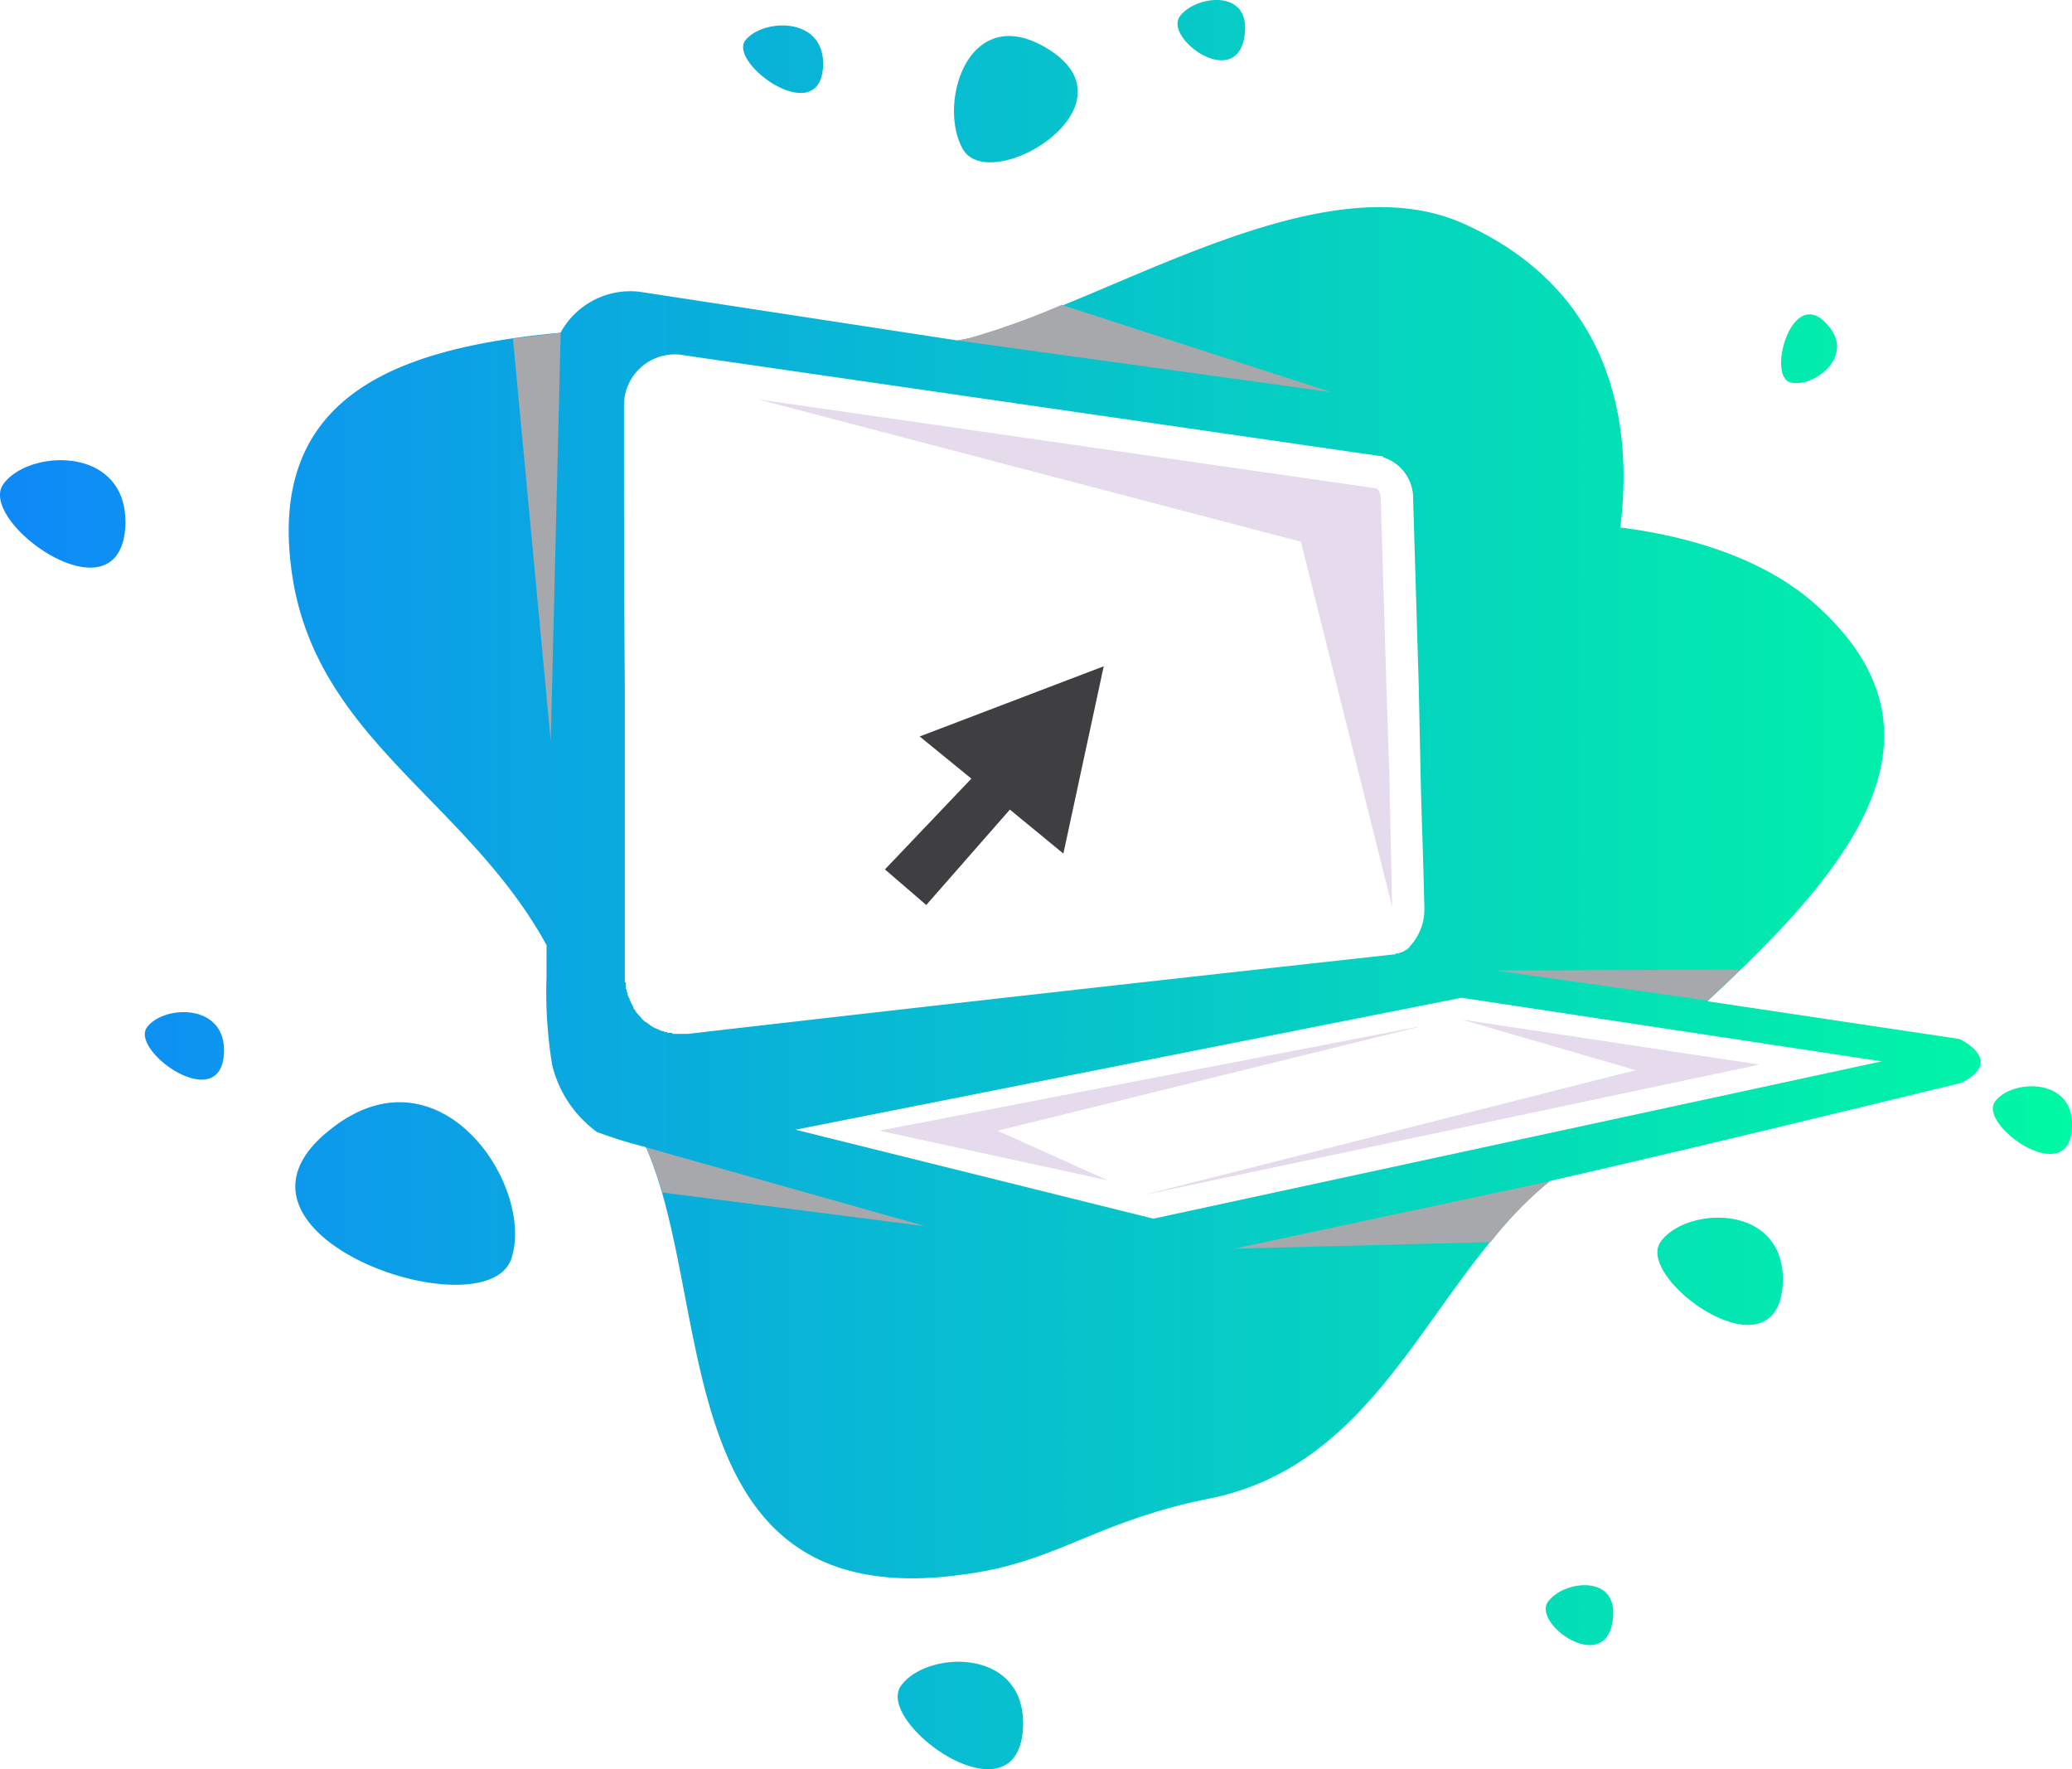 <svg xmlns="http://www.w3.org/2000/svg" xmlns:xlink="http://www.w3.org/1999/xlink" viewBox="0 0 147.93 126.28"><defs><style>.cls-1{isolation:isolate;}.cls-2,.cls-3,.cls-4,.cls-5,.cls-6{fill-rule:evenodd;}.cls-2{fill:url(#New_Gradient_Swatch_copy_7);}.cls-3{fill:#a7a8ab;mix-blend-mode:multiply;}.cls-4{fill:#1d2155;}.cls-5{fill:#e6dbec;}.cls-6{fill:#3f3e40;}</style><linearGradient id="New_Gradient_Swatch_copy_7" x1="144.38" y1="129.15" x2="292.31" y2="129.15" gradientUnits="userSpaceOnUse"><stop offset="0" stop-color="#0e89f8"/><stop offset="1" stop-color="#00f9a3"/></linearGradient></defs><g class="cls-1"><g id="Designs"><g id="_01" data-name="01"><g id="D1"><path class="cls-2" d="M180.88,155.88c-1.88,5.28-22.39-1.74-12.94-9.23,7.85-6.28,14.68,4.08,12.94,9.23Zm32.25-79.21c2,3.35,12.74-3.14,6-7.21-5.64-3.41-7.85,4-6,7.21Zm15.48-9.49c-1.13,1.61,4.09,5.35,4.63,1.34.47-3.34-3.49-2.87-4.63-1.34ZM208.7,186.35c-1.87,2.68,8.32,10,8.72,3,.27-5.81-6.91-5.55-8.72-3Zm-53.83-47c-1.21,1.67,5.23,6.28,5.5,1.87.2-3.67-4.36-3.47-5.5-1.87Zm-10.26-38.77c-1.88,2.68,8.31,10,8.72,3,.26-5.81-6.91-5.55-8.72-3ZM254.9,180.34c-1.14,1.6,4.09,5.28,4.62,1.33.47-3.34-3.48-2.87-4.62-1.33ZM197.57,68.92c-1.14,1.67,5.3,6.28,5.57,1.87.2-3.67-4.36-3.47-5.57-1.87Zm86.69,71.25h0s3.35,1.54.13,3.14c-9.65,2.34-19.5,4.75-29.36,7-8.58,7-11.8,20.12-24.27,22.66-8,1.6-10.79,4.41-17,5.34-21.92,3.48-18.24-19-23.26-30.41h0l-1-.27c-1.21-.33-2.41-.8-2.48-.8a8.36,8.36,0,0,1-3.22-4.81h0a32,32,0,0,1-.4-6.28v-2.27c-5.77-10.5-16.76-14.84-18.24-27-1.54-12.36,7.78-15.64,19.24-16.71h0A5.68,5.68,0,0,1,190,86.83l22.73,3.48A9.3,9.3,0,0,0,214.2,90c10.19-2.94,24.67-12.56,34.73-8,9.32,4.21,12.27,12.5,11.13,21.66,5.7.73,10.66,2.54,14,5.55,10.46,9.42,2.15,19.05-7.78,28.27Zm-35.53-2.94,30,4.54-52,11.23-25.55-6.35ZM243.16,98.6l-49.88-7.22A3.63,3.63,0,0,0,188.93,95c0,6.75,0,13.5.06,20.25V136h0V136h0v.13h.07v.13h0v.07h0v.13h0v.14h0l.07.06h0v.14h0a.06.06,0,0,0,.06.06h0V137h0v.06h0c.07.07.07.07.07.14h0a.07.07,0,0,0,.07.07h0v.13h0l.07.07h0v.06h0c.06.07.06.07.06.14h0l.07.06h0c0,.07,0,.07.07.14h0V138h0c.06,0,.06.07.06.07h0a.07.07,0,0,1,.07.07h0c0,.06.07.06.07.13h0l.06.07h0l.07.06h0a.07.07,0,0,0,.07.07h0a.07.07,0,0,0,.07.07h0a.06.06,0,0,0,.06.06h0c0,.07.07.07.07.14h0a.07.07,0,0,1,.07.07h0a.06.06,0,0,1,.06.06h0c.07,0,.07,0,.07.07h0c.07,0,.07,0,.14.07h.06c0,.06.07.06.07.06h0a.07.07,0,0,0,.07.07h0c.06,0,.06.07.06.07h0c.07,0,.07.06.14.06h0l.06.07h.07c.07.07.07.07.14.07h0a.06.06,0,0,1,.06.06h.14c0,.07,0,.07.06.07h.07c.07.07.07.07.13.07h.07c.07.06.07.06.14.06h.06c.07,0,.07.07.14.07h.27c.06.07.06.07.13.07h1q25.25-2.91,50.49-5.68h0c.06,0,.06,0,.06-.07h.27V134h.14l.06-.06h.07l.07-.07h.07c0-.07,0-.07.06-.07h.07v-.06h0c.07,0,.07,0,.07-.07H245v-.07H245a3.86,3.86,0,0,0,1.07-2.81c-.06-3.2-.2-6.41-.27-9.62l-.13-6.22-.4-13.3h0a3.06,3.06,0,0,0-2.15-3Zm43.65,46.05c-1.21,1.67,5.29,6.28,5.5,1.87.2-3.68-4.36-3.48-5.5-1.87Zm-23.87,10c-1.88,2.61,8.31,10,8.72,3,.26-5.81-6.91-5.55-8.72-3Zm9.25-61.35c1.61.46,4.76-1.88,2.62-4.15-2.48-2.8-4.29,3.68-2.62,4.15Z" transform="translate(-144.38 -66.01)"/><path class="cls-3" d="M183.7,118.91,181,90.18l3.41-.41h0Zm82.59,18.52c.81-.74,1.61-1.47,2.35-2.21l-17.43.07Zm-75.75,10.49c.4,1,.8,2.07,1.13,3.21l18.78,2.41Zm60.27,6.75a25.87,25.87,0,0,1,4.22-4.34l-22.53,4.81Zm-30.64-66.9a54,54,0,0,1-6,2.2,9.3,9.3,0,0,1-1.47.34L239.41,94Z" transform="translate(-144.38 -66.01)"/><polygon class="cls-4" points="39.05 69.62 39.05 69.75 39.05 69.75 39.05 69.62"/><path class="cls-4" d="M183.5,126.27c0,.67,0,1.33-.07,2.07.07-.74.07-1.4.07-2.07Z" transform="translate(-144.38 -66.01)"/><path class="cls-5" d="M242.63,100.87c.27.13.33.53.33.8l.4,13.3.21,6.22c.06,3.21.13,6.41.2,9.55l-6.51-26.06L198.51,94.52l44.12,6.35Zm-16.7,50.46L270,142l-21.25-3.21,12.4,3.61Zm-18.77-4.61,16.29,3.54-7.84-3.54L246,139.23Z" transform="translate(-144.38 -66.01)"/><polygon class="cls-6" points="78.8 47.56 75.92 60.93 72.1 57.79 66.13 64.6 63.18 62.06 69.35 55.58 65.66 52.57 78.8 47.56"/></g></g></g></g></svg>